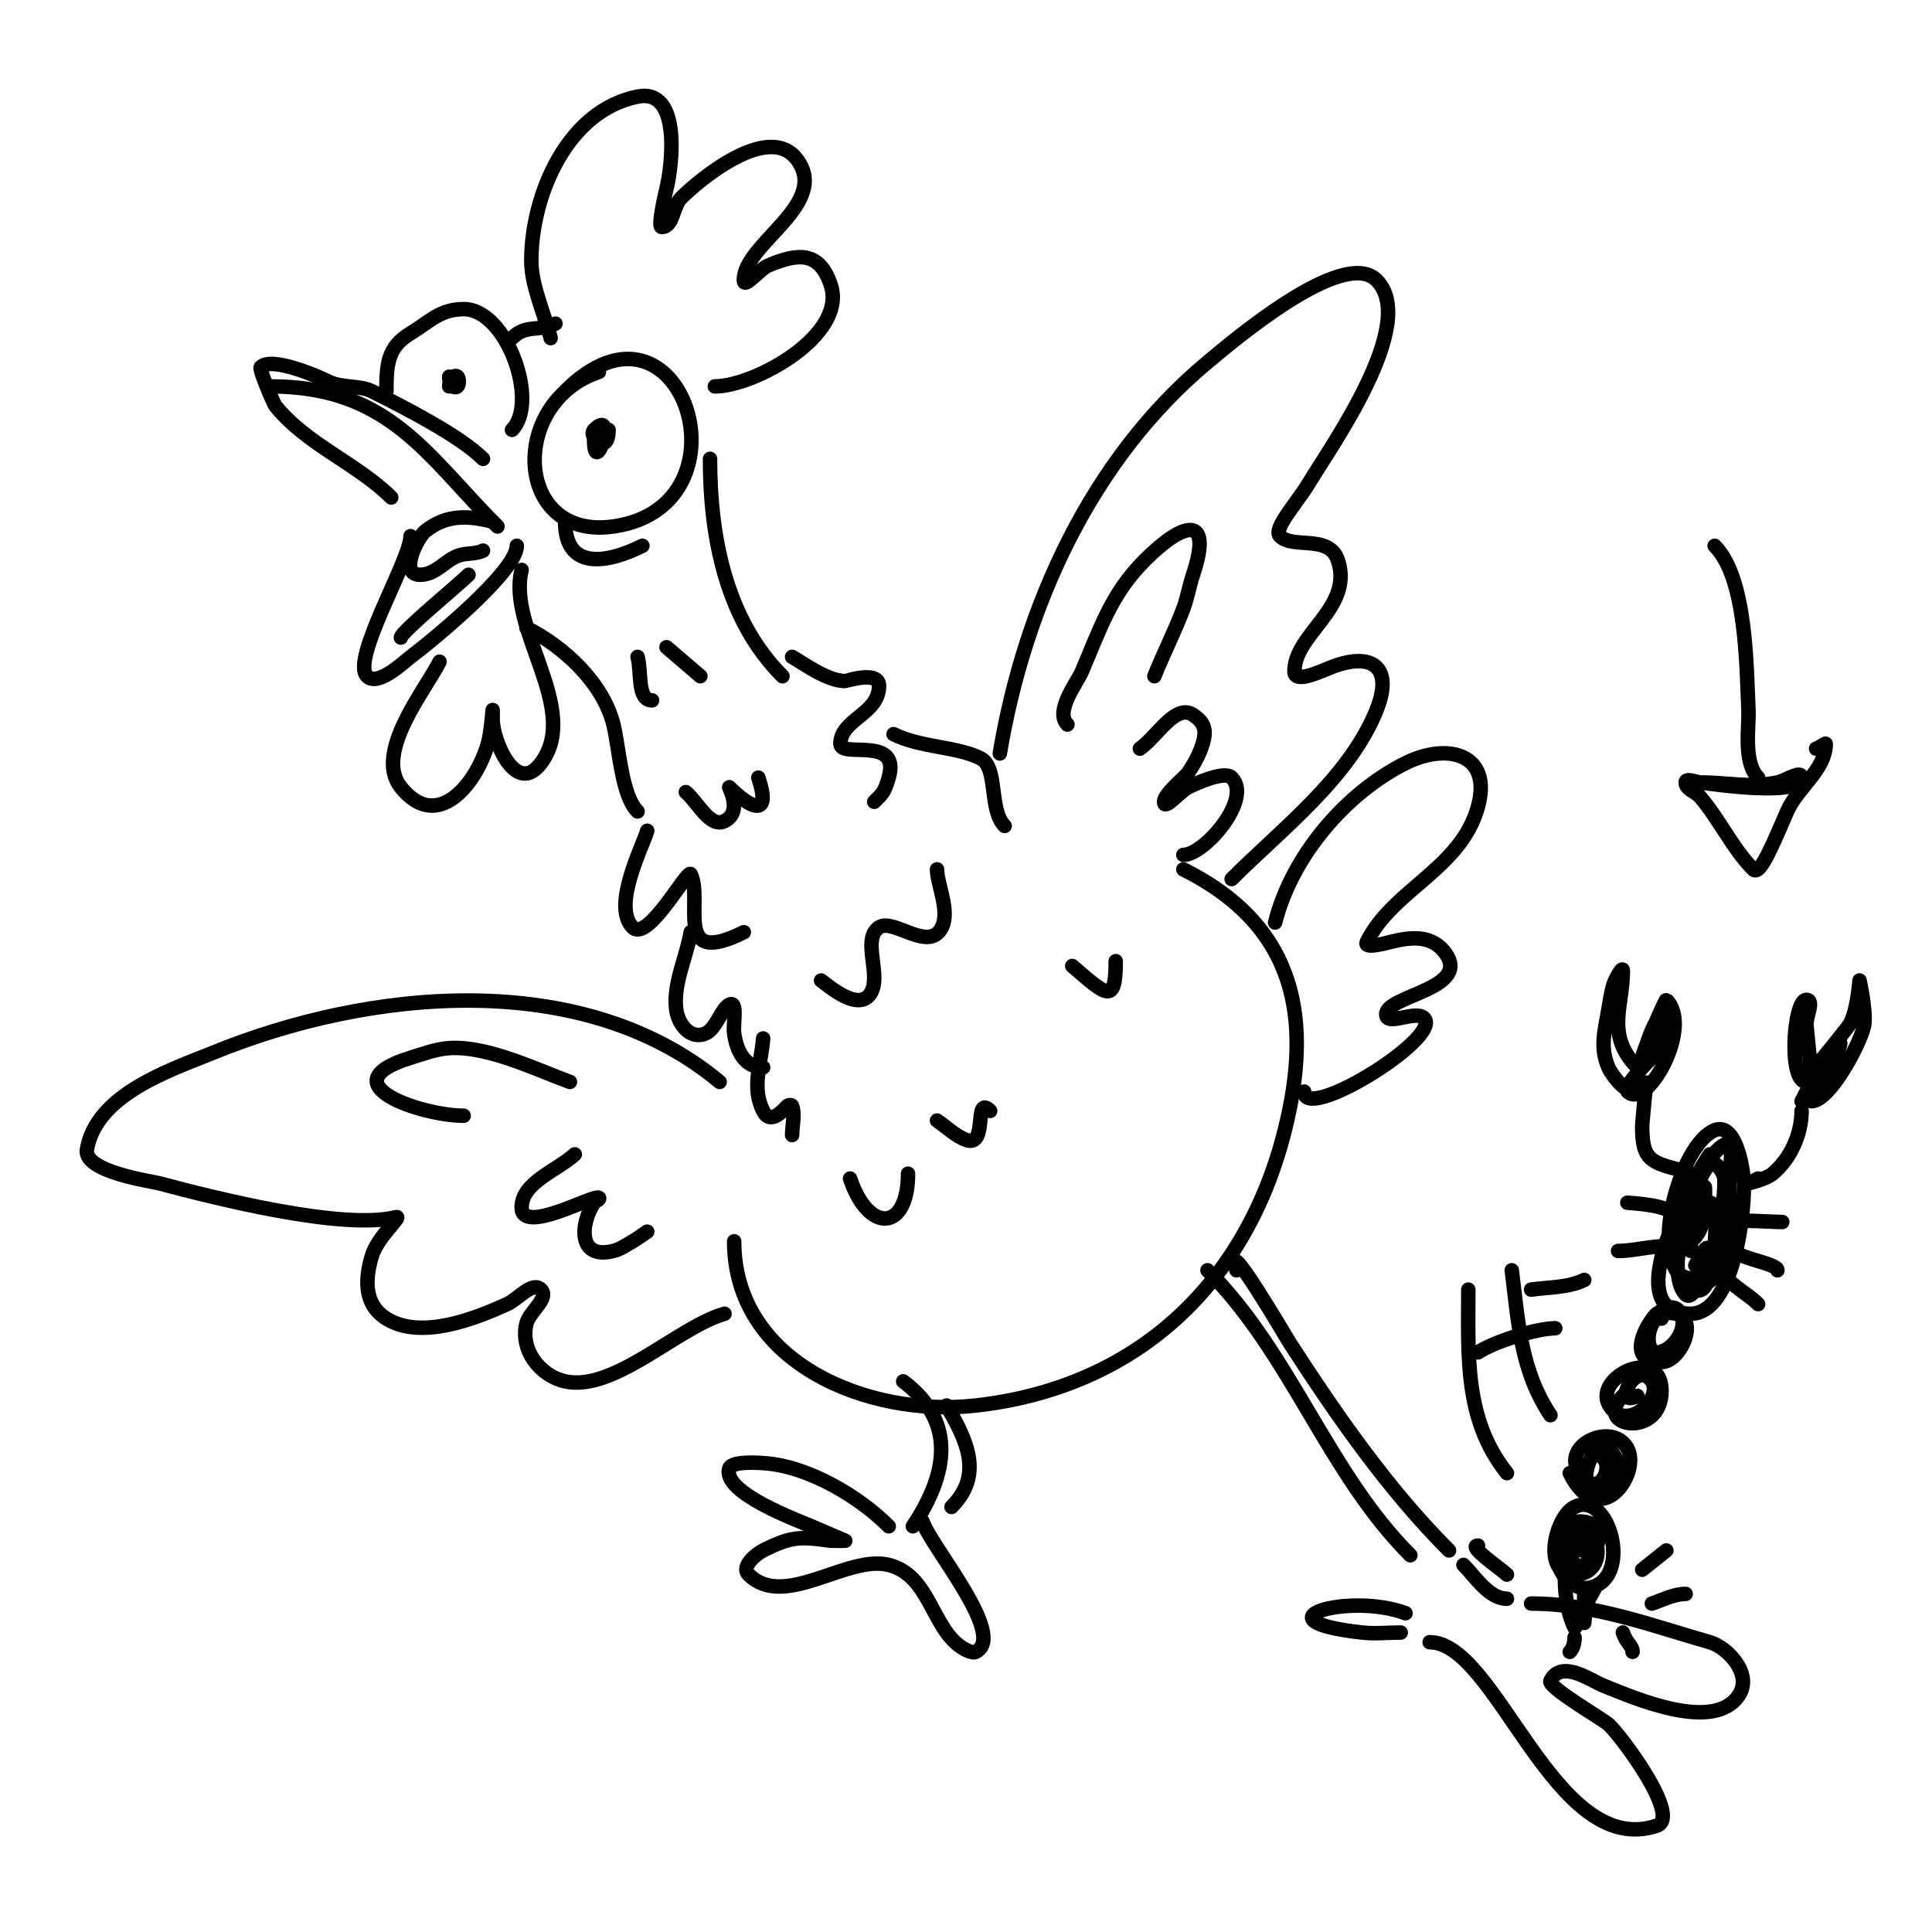 <svg viewBox='0 0 400 400' version='1.1' xmlns='http://www.w3.org/2000/svg' xmlns:xlink='http://www.w3.org/1999/xlink'><g fill='none' stroke='#000000' stroke-width='3' stroke-linecap='round' stroke-linejoin='round'><path d='M100,95c-4.737,-4.737 -16.239,-10.62 -23,-14c-2.523,-1.262 -6.29,-0.645 -9,-2c-2.06,-1.03 -11.744,-5.256 -14,-3c-0.451,0.451 2.732,7.665 3,8c6.425,8.032 17.004,12.004 24,19'/><path d='M85,111c0,4.913 -12.441,25.559 -9,29c2.248,2.248 7.649,-2.987 9,-4c4.376,-3.282 22,-17.709 22,-23'/><path d='M56,80c24.599,0 32.439,14.439 47,29'/><path d='M102,108c-5.03,-1.257 -9.529,-1.577 -14,2c-1.42,1.136 -5.602,9 -1,9c3.257,0 5.237,-3.079 8,-4c1.612,-0.537 3.48,-0.24 5,-1'/><path d='M83,132c0,-1.134 11.971,-10.971 14,-13'/><path d='M124,77c-18.79,6.263 -17.589,34.941 3,32c29.55,-4.221 13.933,-51.933 -10,-28'/><path d='M123,91c0,8.519 4.973,-6.973 0,-2c-1.409,1.409 3,5.489 3,0'/><path d='M80,81c0,-5.568 0.252,-9.151 5,-12c3.823,-2.294 6.06,-5 11,-5c8.95,0 15.687,19.313 10,25'/><path d='M93,78c0,2.307 2,2.975 2,1c0,-2.167 -2,-1 -2,1'/><path d='M91,137c-2.92,5.84 -13.672,18.91 -8,26c7.591,9.489 15.674,-0.861 18,-9c0.648,-2.266 1,-7 1,-7c0,0 0,1.333 0,2c0,4.294 4.817,15.911 10,9c8.38,-11.174 -7.076,-27.698 -4,-40'/><path d='M106,70c2.947,-2.947 5.501,-1.25 9,-3'/><path d='M114,70c-1.252,-5.009 -4,-10.81 -4,-16c0,-13.7 7.503,-31.101 22,-34c9.178,-1.836 7.124,14.504 6,19c-0.081,0.324 -1.924,8 -1,8c2.404,0 2.3,-4.3 4,-6c4.007,-4.007 18.215,-15.713 24,-8c6.945,9.26 -11,17.384 -11,25c0,1.944 3.213,-2.234 5,-3c6.54,-2.803 10.74,-2.779 13,4c3.475,10.425 -15.802,21 -24,21'/><path d='M109,130c7.683,3.841 15.836,11.344 18,20c1.194,4.775 1.652,14.652 5,18'/><path d='M147,95c0,16.105 3.277,33.277 15,45'/><path d='M134,172c-0.766,2.873 -7.433,15.567 -3,20c3.149,3.149 11.387,-12.227 12,-11c2.723,5.445 -3.917,19.459 11,12'/><path d='M164,136c2.541,1.452 7.283,5 11,5c0.246,0 7,-2.256 7,1c0,5.863 -8,6.902 -8,12c0,3.08 12.524,-1.833 10,7c-0.884,3.095 -1.365,3.365 -3,5'/><path d='M143,193c-0.892,5.352 -3.673,10.616 -3,16c0.353,2.826 2.739,6.304 6,5c2.258,-0.903 3.316,-5.158 5,-6c1.814,-0.907 0.713,3.993 1,6c0.484,3.388 2.05,7 6,7'/><path d='M170,203c0.795,0.454 7.243,6.446 10,3c2.884,-3.605 -1.8,-11.467 2,-14c2.987,-1.991 10.338,5.324 13,0c1.72,-3.441 -1,-8.997 -1,-12'/><path d='M185,152c5.579,2.79 13.033,2.516 18,5c3.713,1.857 1.663,10.663 5,14'/><path d='M158,215c-0.47,5.644 -2.431,10.137 0,15c1.505,3.009 4.035,-0.035 5,-1c0.236,-0.236 0.895,-0.316 1,0c0.632,1.897 0,4 0,6'/><path d='M149,224c-28.377,-23.648 -72.578,-19.264 -105,-6c-8.406,3.439 -24.081,8.486 -26,20c-0.769,4.612 13.322,6.552 15,7c11.297,3.013 37.927,9.768 49,7c1.415,-0.354 -3.824,4.08 -5,8c-1.416,4.719 -1.764,10.022 3,13c7.101,4.438 18.178,0.101 25,-3c2.311,-1.05 5.205,-4.795 7,-3c1.795,1.795 -2.384,4.537 -3,7c-1.353,5.413 2.739,10.831 8,12c10.074,2.239 23.371,-11.249 33,-14'/><path d='M207,156c5.076,-30.454 18.95,-60.958 43,-81c4.63,-3.859 28.065,-23.935 35,-17c8.872,8.872 -9.527,34.544 -14,42c-2.44,4.066 -7.502,9.498 -6,11c2.718,2.718 10.193,-0.421 12,5c3.281,9.844 -9,15.175 -9,23c0,2.687 5.484,-0.056 8,-1c8.013,-3.005 12.582,0.044 9,9c-5.6,14 -19.566,24.566 -30,35'/><path d='M152,257c0,25.04 27.536,36.496 50,34c33.152,-3.684 56.018,-25.073 64,-57c5.597,-22.388 2.948,-42.026 -21,-54'/><path d='M187,286c11.122,8.341 9.182,19.226 2,30'/><path d='M196,291c3.982,6.969 7.786,14.214 1,21'/><path d='M184,316c-6.179,-6.179 -16.293,-12.129 -25,-13c-0.532,-0.053 -7.424,-0.727 -8,1c-1.683,5.048 14.55,10.911 17,12c0.211,0.094 7,3 7,3c0,0 -2.804,0.028 -3,0c-6.493,-0.928 -8.25,-0.875 -14,2c-1.215,0.608 -4.74,3.26 -3,5c7.32,7.32 20.386,-4.153 29,-2c8.466,2.117 8.886,12.924 15,17c0.297,0.198 2.149,1.425 3,1c6.615,-3.307 -9.25,-21.75 -11,-27'/><path d='M250,263c17.322,17.322 24.875,41.875 42,59'/><path d='M256,263c-2.914,-8.741 10.427,14.115 11,15c9.704,14.996 20.364,30.364 33,43'/><path d='M291,334c-11.682,-4.381 -31.715,1.476 -9,4c2.65,0.294 5.333,0 8,0'/><path d='M296,340c13.914,0 25.801,45.066 47,38c5.307,-1.769 -7.63,-18.968 -10,-21c-1.444,-1.238 -12.641,-7.718 -12,-9c2.266,-4.532 8.293,-0.083 11,1c6.318,2.527 22.805,9.793 28,2c2.94,-4.41 -2.361,-9.96 -6,-11c-12.206,-3.487 -24.057,-8 -37,-8'/><path d='M303,324c2.464,2.464 5.266,7 9,7'/><path d='M264,191c3.405,-13.621 14.508,-26.754 27,-33c8.531,-4.265 18.026,-2.097 15,9c-3.507,12.859 -17.526,17.051 -23,28c-0.745,1.491 3.383,0.404 5,0c3.721,-0.93 8.147,-1.567 11,2c6.157,7.697 -12,9.052 -12,13c0,2.687 6.509,-1.236 8,1c2.86,4.289 -25,21.48 -25,15'/><path d='M142,164c2.531,2.169 5.019,7.491 8,6c3.917,-1.958 0.678,-7.322 1,-7c4.09,4.09 8.911,6.732 6,-2'/><path d='M176,244c3.793,11.38 12,11.001 12,-1'/><path d='M194,232c2,1.333 3.749,3.156 6,4c4.677,1.754 1.451,-9.549 5,-6'/><path d='M222,200c7.063,6.054 9,8.197 9,-1'/><path d='M222,146'/><path d='M221,150c-2.706,-2.706 2.014,-8.698 3,-11c3.764,-8.782 6.025,-16.025 13,-23c8.153,-8.153 14.169,-9.506 10,3c-0.767,2.302 -1.148,4.728 -2,7c-1.783,4.754 -4.114,9.286 -6,14'/><path d='M236,155c3.56,-2.492 7.384,-9.411 11,-7c2.314,1.543 2.889,3.037 2,6c-0.643,2.142 -1.76,4.139 -3,6c-0.573,0.86 -5,4.364 -5,6c0,1.944 3.262,-2.131 5,-3c0.621,-0.31 7.377,-3.623 9,-2c4.419,4.419 -5.673,16 -10,16'/><path d='M118,224c-6.96,-2.531 -17.094,-7.527 -25,-7c-2.743,0.183 -5.373,1.192 -8,2c-17.511,5.388 2.367,12 11,12'/><path d='M119,239c-3.854,3.469 -11,5.815 -11,11c0,5.791 15.128,-2.872 16,-2c0.333,0.333 -0.739,0.608 -1,1c-2.783,4.175 -3.576,11.894 4,10c1.446,-0.362 2.706,-1.26 4,-2c1.044,-0.596 2,-1.333 3,-2'/><path d='M132,136c0.869,3.041 -0.162,9 3,9'/><path d='M138,134c2.333,2 4.667,4 7,6'/><path d='M117,108c0,10.348 9.022,8.489 16,5'/><path d='M324,327c0,3.394 0.609,7.217 2,10c0.252,0.503 3.418,-7.418 4,-8c0.527,-0.527 -0.667,1.333 -1,2c-0.76,1.52 -1,5 -1,5c0,0 0,-6.459 0,-7'/><path d='M324,318c-4.446,4.446 1.084,13.549 7,10c6.36,-3.816 1.703,-19.352 -5,-16c-4.05,2.025 -6.85,14 0,14c6.768,0 5.881,-10 0,-10c-4.526,0 -0.73,10.048 2,8c2.707,-2.03 5.436,-9 -1,-9c-3.091,0 1,10.182 1,4'/><path d='M325,305c6.139,12.278 14.651,0.303 12,-5c-2.894,-5.787 -13.976,-0.964 -10,5c3.718,5.576 9.865,0.297 7,-4c-3.361,-5.041 -7.056,4.972 -5,6c2.818,1.409 4.665,-3.335 3,-5'/><path d='M336,289c-6.468,6.468 8,8.968 8,-1c0,-10.23 -16.031,-2.031 -10,4c3.793,3.793 10.17,-2.745 8,-6c-3.236,-4.854 -8.424,5.712 -3,3'/><path d='M343,272c-2.199,2.199 -6.551,10 1,10c3.897,0 7.822,-8.795 3,-10c-6.178,-1.545 -6.999,8 -4,8c3.04,0 6.628,-4.743 5,-8c-1.723,-3.447 -7.104,1 -4,1'/><path d='M354,239c-2.738,3.911 -19.894,33 -4,33c9.285,0 11.459,-22.487 11,-28c-0.156,-1.878 -1.539,-11.784 -6,-10c-7.041,2.817 -13.804,26.318 -6,31c9.755,5.853 9,-17.164 9,-20c0,-2.687 1.404,-9.202 -1,-8c-4.82,2.41 -14.493,23.338 -9,27c6.832,4.555 9.375,-16.624 9,-20c-0.156,-1.406 -2,-4 -3,-3c-2.659,2.659 -5,11.154 -5,15c0,0.471 0.608,1.261 1,1c3.264,-2.176 3,-7.636 3,-11c0,-1.491 -1.413,2.63 -2,4c-0.958,2.235 -1,13.445 -1,7'/><path d='M347,242c-5.882,-1.47 -7,-2.649 -7,-9c0,-0.135 1,-12.135 1,-8'/><path d='M338,224c0,4.122 -4.235,-1.216 -5,-3c-1.823,-4.253 -0.74,-7.558 0,-12c0.279,-1.677 0.533,-3.366 1,-5c0.33,-1.156 2,-4.202 2,-3c0,7.316 -3.626,13.374 3,20c0.527,0.527 1,-1.255 1,-2c0,-1.116 4.838,-12.162 5,-12c5.652,5.652 -4.067,22.933 -8,19c-1.113,-1.113 4.988,-6.981 5,-7c3.442,-5.507 2.035,-9.035 2,-9c-1.884,1.884 -4,8.164 -4,11'/><path d='M364,244c-0.667,0.333 -2,1 -2,1c0,0 3.621,-0.851 5,-2c3.782,-3.152 6,-8.255 6,-13'/><path d='M374,224c-3.825,0 -2.671,-17 0,-17c1.667,0 0,3.333 0,5c0,0.562 1,10 1,10c0,0 7.462,-9.059 8,-10c1.525,-2.668 2,-9 2,-9c0,0 1.333,6 1,9c-0.343,3.089 -6.979,16 -11,16c-1.237,0 6,-9.688 6,-12c0,-1.414 -2.272,1.787 -3,3c-1.695,2.824 -3.488,5.977 -5,9'/><path d='M360,253c0,-0.536 6.794,0 9,0'/><path d='M359,259c1.689,1.689 9,2.632 9,4'/><path d='M357,264c1.844,2.459 4.827,3.827 7,6'/><path d='M346,251c-1.797,-1.797 -10.359,-2 -9,-2'/><path d='M345,258c-3.437,0 -6.879,1 -10,1'/><path d='M350,243c-1.543,5.399 -8.101,19.45 1,24c4.173,2.086 4.539,-14.845 4,-17c-0.114,-0.457 -0.529,-1 -1,-1c-5.875,0 -8.72,15.28 -5,19c2.749,2.749 7.824,-17.648 2,-6'/><path d='M304,267c0,13.552 -0.918,26.853 8,38'/><path d='M313,263c1.366,10.928 1.848,20.772 8,30'/><path d='M306,280c3.327,-2.218 12.177,-5 16,-5'/><path d='M317,267c3.495,-0.499 7.772,-0.386 11,-2'/><path d='M306,320c-2.339,0 5.028,5.028 6,6'/><path d='M340,325l5,-4'/><path d='M342,332c2.302,-0.767 4.573,-2 7,-2'/><path d='M326,339c0,1.054 -0.255,2.255 -1,3'/><path d='M336,338c0.783,2.35 2,2.659 2,4'/><path d='M355,113c6.655,6.655 6.58,25.173 7,34c0.163,3.429 -1.148,10.852 2,14'/><path d='M352,162c5.976,0 10.082,1.184 16,0c1.667,-0.333 5,-2.7 5,-1c0,4.186 -19.626,1.137 -21,1c-0.995,-0.1 -3,-1 -3,0c0,1.414 2.08,1.926 3,3c3.956,4.616 6.809,10.809 11,15c1.432,1.432 4.188,-5.573 7,-12c2.154,-4.924 8,-8.625 8,-14c0,-0.233 -1.567,1 -2,1'/></g>
</svg>